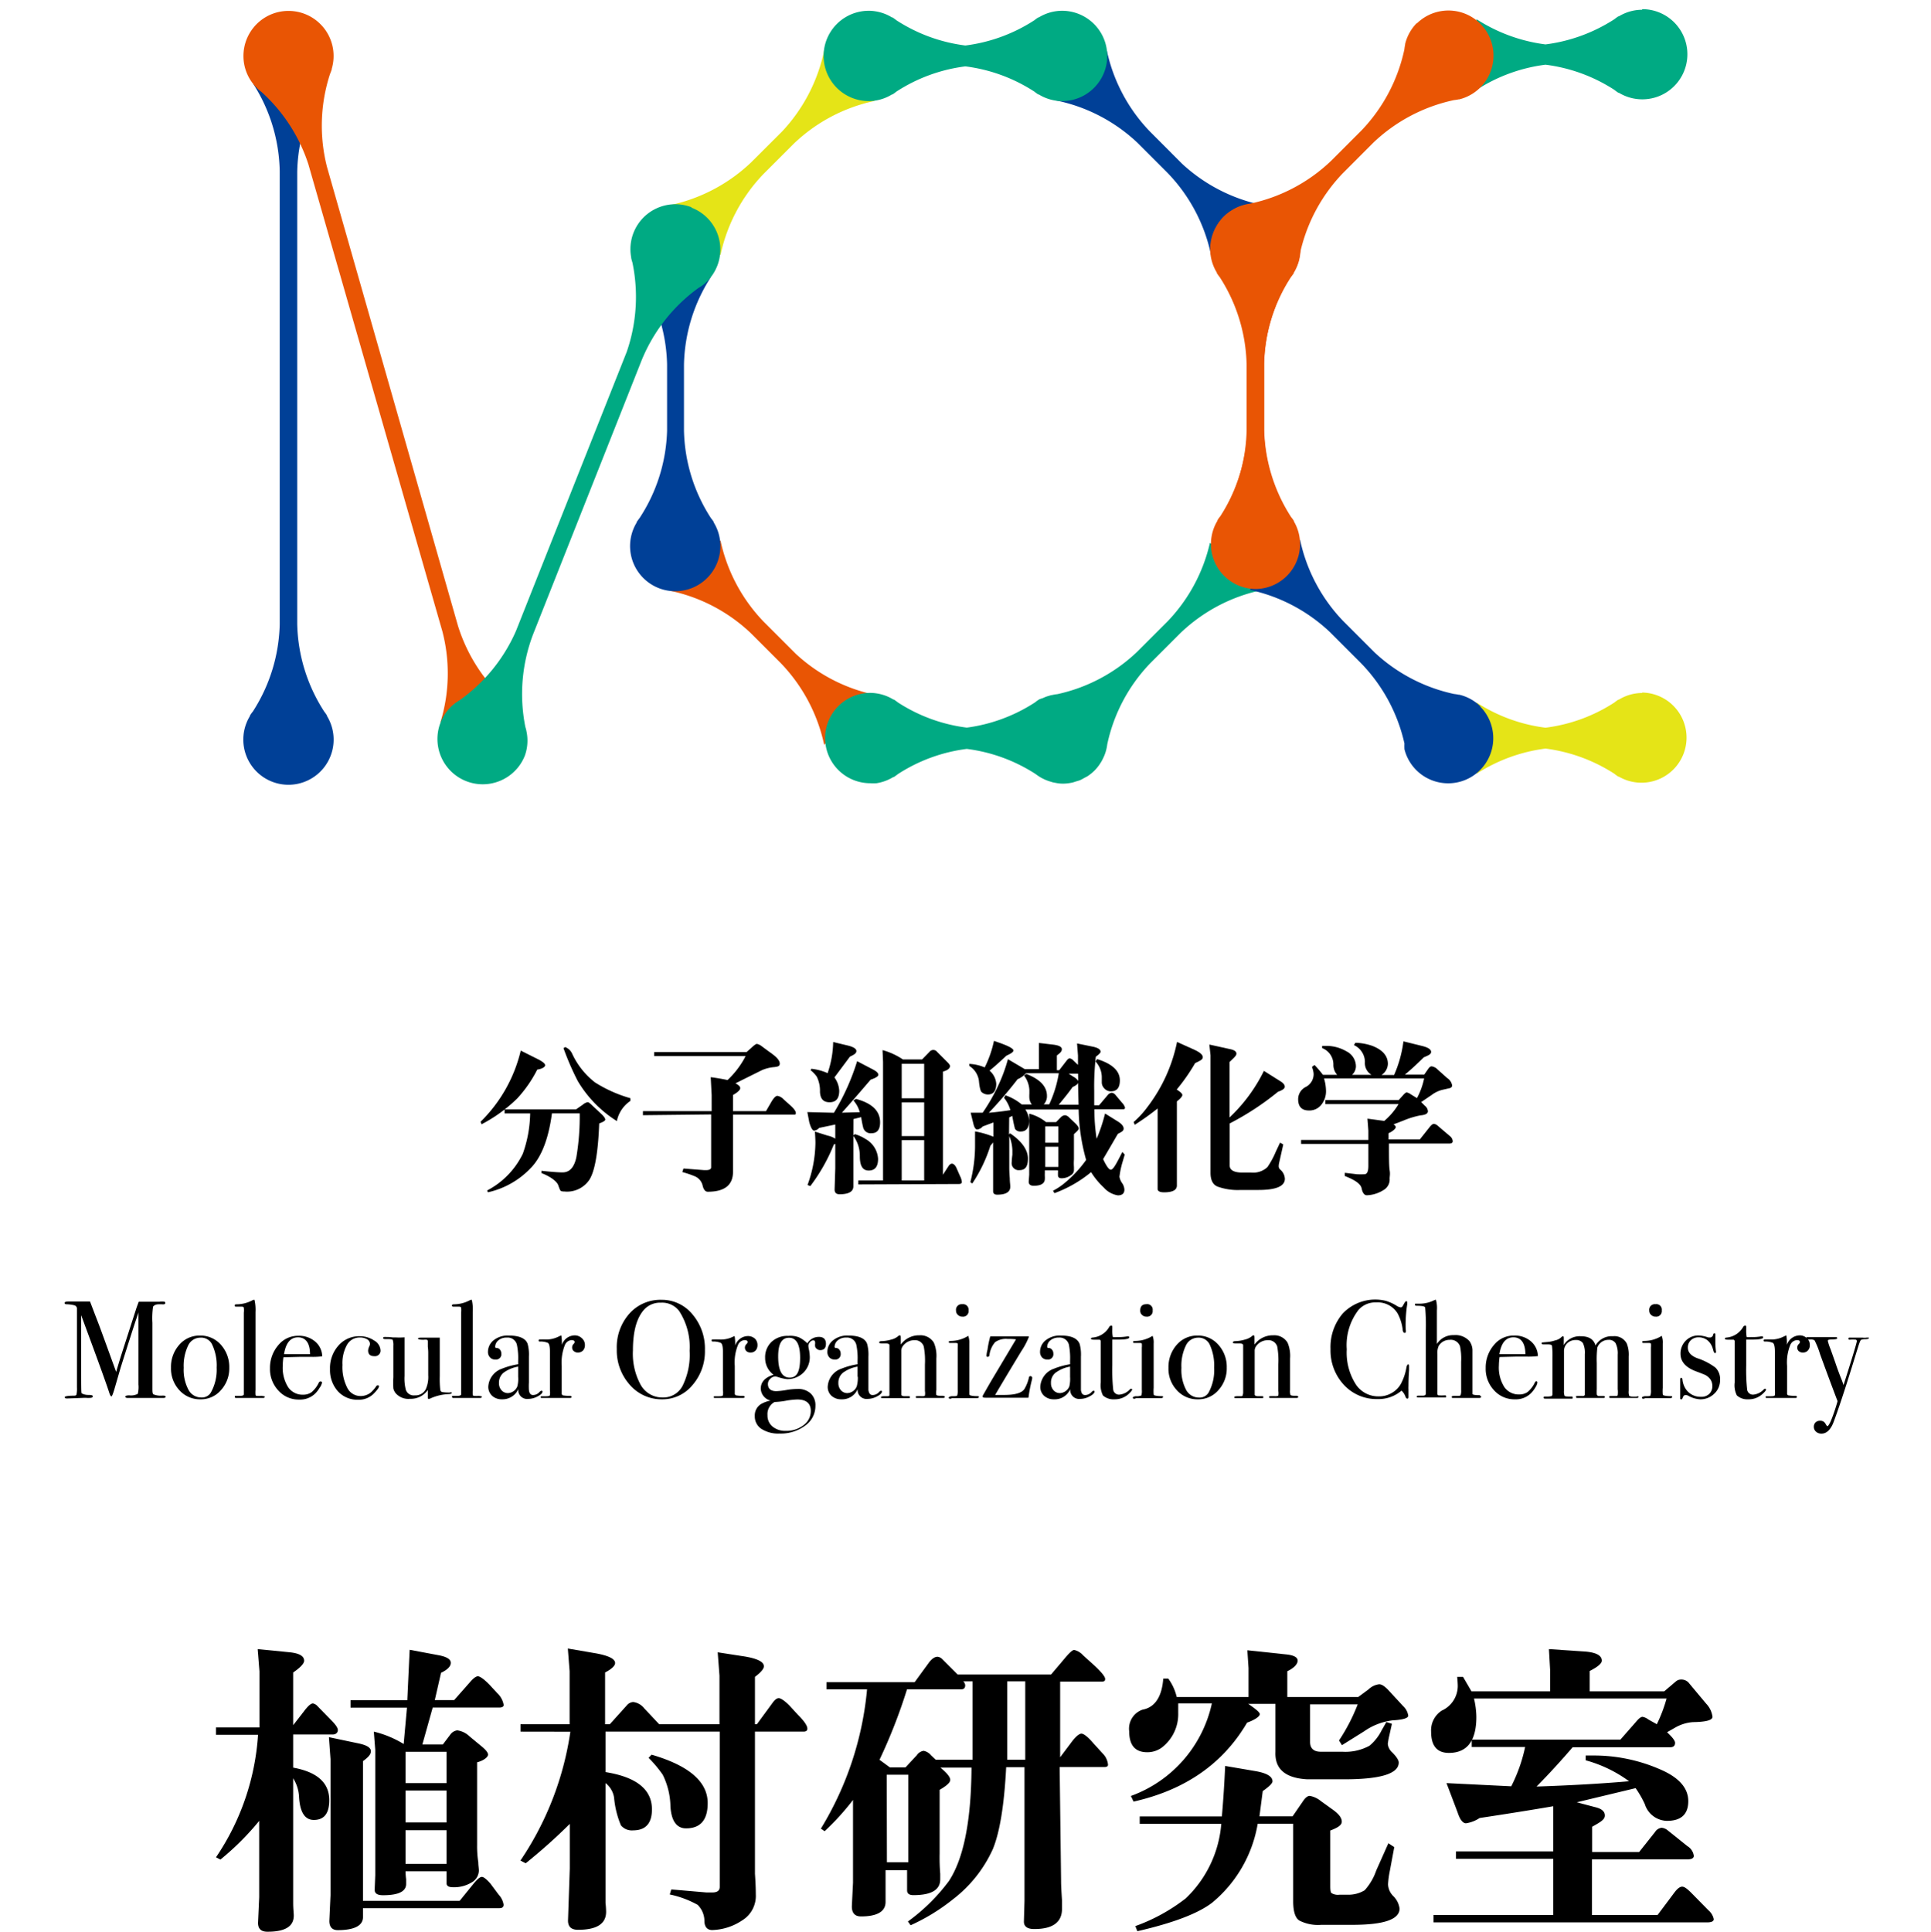 <?xml version="1.0" encoding="UTF-8"?> <svg xmlns="http://www.w3.org/2000/svg" viewBox="0 0 229.61 229.71"><defs><style>.cls-1{fill:#e5e417;}.cls-2{fill:#e95504;}.cls-3{fill:#004097;}.cls-4{fill:#00aa83;}.cls-5{fill:none;}</style></defs><title>img_logo_lab_uemura</title><g id="レイヤー_2" data-name="レイヤー 2"><g id="レイヤー_1-2" data-name="レイヤー 1"><path class="cls-1" d="M104,12a19.84,19.84,0,0,0-9.63,5.1l-3.6,3.6a19.84,19.84,0,0,0-5.1,9.63l-5.95-5.95a20,20,0,0,0,9.61-5.09l3.64-3.63A20,20,0,0,0,98,6Z"></path><path class="cls-2" d="M104,82.6a19.82,19.82,0,0,1-9.39-4.88l-3.85-3.85a19.91,19.91,0,0,1-5.09-9.62l-5.95,6a19.82,19.82,0,0,1,9.62,5.09l3.46,3.46h0A20,20,0,0,1,98,88.55Z"></path><path class="cls-3" d="M149.94,24.35a20,20,0,0,1-9.39-4.89l-3.84-3.85A19.86,19.86,0,0,1,131.61,6l-6,5.95A19.91,19.91,0,0,1,135.28,17l3.47,3.47h0A19.88,19.88,0,0,1,144,30.3Z"></path><path class="cls-3" d="M84.53,32.94a19.89,19.89,0,0,0-3.2,10.41v7.83a19.86,19.86,0,0,0,3.2,10.41,5.09,5.09,0,0,1,.34.47l0,.06a5.37,5.37,0,1,1-9.16,0l0-.06c.11-.16.22-.32.34-.47A19.91,19.91,0,0,0,79.32,51.2V43.33a19.87,19.87,0,0,0-3.21-10.39Z"></path><path class="cls-2" d="M153.51,61.59a19.83,19.83,0,0,1-3.21-10.4V43.35a19.74,19.74,0,0,1,3.21-10.41c.12-.15.23-.31.34-.47l0-.06a5.37,5.37,0,1,0-9.16,0l0,.06a5.09,5.09,0,0,0,.34.47,19.93,19.93,0,0,1,3.2,10.39V51.2a19.84,19.84,0,0,1-3.2,10.39Z"></path><path class="cls-4" d="M150.84,70l-.21.07h0l-.07,0a5.67,5.67,0,0,1-.57.1,19.88,19.88,0,0,0-9.63,5.1l-3.6,3.6a19.84,19.84,0,0,0-5.1,9.63.11.11,0,0,1,0,0,5.1,5.1,0,0,1-.51,1.69c-.07.14-.14.28-.22.41l-.2.31a5.21,5.21,0,0,1-.57.69,5.33,5.33,0,0,1-.82.67c-.13.08-.27.15-.41.22a5,5,0,0,1-.51.27c-.18.07-.36.11-.54.17s-.3.1-.46.13a5.35,5.35,0,0,1-1,.11h0a4.33,4.33,0,0,1-.89-.09l-.36-.07-.45-.14a5.23,5.23,0,0,1-1.56-.83l0,0a19.57,19.57,0,0,0-8.2-3,19.57,19.57,0,0,0-8.2,3,5.66,5.66,0,0,1-.47.34l-.06,0a5.46,5.46,0,0,1-2,.74,6,6,0,0,1-.75,0,5.37,5.37,0,1,1,0-10.74,4.56,4.56,0,0,1,.75.06,5.27,5.27,0,0,1,2,.73l.06,0a5.66,5.66,0,0,1,.47.34,19.54,19.54,0,0,0,8.2,3,19.59,19.59,0,0,0,8.11-3,4.49,4.49,0,0,1,.52-.37l0,0h0A5.36,5.36,0,0,1,124,83l.22-.1.23-.09.57-.17h.07a4.5,4.5,0,0,1,.64-.11,19.86,19.86,0,0,0,9.51-5.06l3.63-3.63a19.87,19.87,0,0,0,5-9.3Z"></path><path class="cls-4" d="M101.22,11.6a5.42,5.42,0,0,0,2.09.42,4.56,4.56,0,0,0,.75-.06,5.27,5.27,0,0,0,2-.73l.06,0a5.66,5.66,0,0,0,.47-.34,19.54,19.54,0,0,1,8.2-3,19.54,19.54,0,0,1,8.2,3,5.66,5.66,0,0,0,.47.34l.06,0a5.33,5.33,0,0,0,2.77.79h0a5.37,5.37,0,0,0,0-10.74h0a5.33,5.33,0,0,0-2.77.79l-.06,0a5.66,5.66,0,0,0-.47.34,19.54,19.54,0,0,1-8.2,3,19.54,19.54,0,0,1-8.2-3,5.66,5.66,0,0,0-.47-.34l-.06,0a5.27,5.27,0,0,0-2-.73,4.56,4.56,0,0,0-.75-.06,5.37,5.37,0,0,0-2.09,10.32Z"></path><path class="cls-3" d="M38.55,10a19.86,19.86,0,0,0-3.21,10.4V74.21A19.91,19.91,0,0,0,38.55,84.6a5.59,5.59,0,0,1,.33.47l0,.06a5.37,5.37,0,1,1-9.16,0l0-.06a4,4,0,0,1,.34-.47,19.93,19.93,0,0,0,3.2-10.41V20.37A19.89,19.89,0,0,0,30.13,10Z"></path><path class="cls-2" d="M60.46,83.57a20,20,0,0,1-6-9.15L38.89,19.88h0a19.8,19.8,0,0,1,.36-11.11,5.14,5.14,0,0,0,.2-.55l0-.06a5.36,5.36,0,1,0-10.32-.11,5.35,5.35,0,0,0,1.47,2.47l.05.05a5.54,5.54,0,0,0,.45.37,19.87,19.87,0,0,1,5.57,8.6L52.6,75.06a19.82,19.82,0,0,1-.23,10.82Z"></path><path class="cls-4" d="M82.25,24.65a5.34,5.34,0,0,0-7.2,5.94v.07a5.12,5.12,0,0,0,.15.56,20,20,0,0,1-.68,10.62L61.36,75a19.83,19.83,0,0,1-6.72,8.26c-.16.1-.33.2-.49.32l0,0a5.27,5.27,0,0,0-1.75,2.28,5.37,5.37,0,0,0,10,4A5.25,5.25,0,0,0,62.61,87V87a3.53,3.53,0,0,0-.14-.56,19.91,19.91,0,0,1,.94-11.08L76.23,43h0a19.87,19.87,0,0,1,6.83-8.77,5.14,5.14,0,0,0,.49-.32l0,0a5.33,5.33,0,0,0-1.35-9.23Z"></path><path class="cls-4" d="M195.27,1.16a5.32,5.32,0,0,0-2.77.78l-.06,0a5.09,5.09,0,0,0-.47.34,19.65,19.65,0,0,1-8.2,3,19.71,19.71,0,0,1-8.2-3v8.41a19.57,19.57,0,0,1,8.2-3,19.57,19.57,0,0,1,8.2,3,5.09,5.09,0,0,0,.47.34l.06,0a5.36,5.36,0,1,0,2.77-9.94Z"></path><path class="cls-1" d="M195.27,82.39a5.33,5.33,0,0,0-2.77.79l-.06,0a5.09,5.09,0,0,0-.47.34,19.51,19.51,0,0,1-8.2,3,19.57,19.57,0,0,1-8.2-3V92a19.71,19.71,0,0,1,8.2-3,19.71,19.71,0,0,1,8.2,3,5.09,5.09,0,0,0,.47.34l.06,0a5.36,5.36,0,1,0,2.77-10Z"></path><path class="cls-3" d="M176.05,84a5.34,5.34,0,0,0-2.51-1.4l-.07,0a5.62,5.62,0,0,0-.57-.09,20,20,0,0,1-9.45-4.94l-3.77-3.77a19.91,19.91,0,0,1-5.09-9.62l-6,5.95a19.91,19.91,0,0,1,9.62,5.09l3.44,3.44A19.92,19.92,0,0,1,167,88.4,5.62,5.62,0,0,0,167,89l0,.07a5.36,5.36,0,1,0,9-5.08Z"></path><path class="cls-2" d="M168.48,2.73a5.34,5.34,0,0,0-1.4,2.51l0,.07a5.62,5.62,0,0,0-.09.57,19.92,19.92,0,0,1-5.1,9.63l-3.6,3.6a19.88,19.88,0,0,1-9.63,5.1h0a5.49,5.49,0,0,0-1.7.51,4.23,4.23,0,0,0-.41.23l-.3.19a5,5,0,0,0-1.36,1.39,3.23,3.23,0,0,0-.22.41,3.56,3.56,0,0,0-.27.51,3.74,3.74,0,0,0-.17.54,4.19,4.19,0,0,0-.14.47,5.07,5.07,0,0,0-.1,1v0a5.14,5.14,0,0,0,.08.88c0,.12.05.24.08.36s.08.3.13.45a5.46,5.46,0,0,0,.83,1.56s0,0,0,0a19.93,19.93,0,0,1,3.2,10.41v7.83a19.94,19.94,0,0,1-3.2,10.42,4,4,0,0,0-.34.47l0,.06a5.35,5.35,0,0,0,4.58,8.13A5.34,5.34,0,0,0,153.86,62l0-.06a4,4,0,0,0-.34-.47,20,20,0,0,1-3.2-10.39V43.21a20,20,0,0,1,3.14-10.31,3.77,3.77,0,0,0,.37-.52l0,0,0,0a5.12,5.12,0,0,0,.27-.52l.11-.23c0-.07.05-.15.08-.23a4.75,4.75,0,0,0,.18-.57v-.07a4.62,4.62,0,0,0,.11-.63,19.92,19.92,0,0,1,5.07-9.51l3.62-3.63a19.91,19.91,0,0,1,9.62-5.09,5.62,5.62,0,0,0,.57-.09l.07,0a5.36,5.36,0,1,0-5.08-9Z"></path><path d="M57.26,133.67l-.12-.3a17.52,17.52,0,0,0,4.78-8.46l2,1c.6.3.9.55.9.74s-.31.42-.94.52a15.16,15.16,0,0,1-2.39,3.44A17.88,17.88,0,0,1,57.26,133.67Zm.76,8.09-.1-.22a9.67,9.67,0,0,0,4.25-4.38,15,15,0,0,0,.87-4.78H60v-.48h8.49l.82-.57a1.23,1.23,0,0,1,.57-.29q.15,0,.57.42l1.07,1c.3.29.45.51.45.65s-.24.28-.72.46c-.13,3.42-.51,5.65-1.16,6.68a3.19,3.19,0,0,1-3,1.41.85.85,0,0,1-.38-.06c-.08,0-.19-.27-.33-.68s-.83-1-2-1.45v-.27l.78.08c.73.07,1.31.11,1.73.11.84,0,1.38-.59,1.64-1.79a29.06,29.06,0,0,0,.4-5.23H65.63c-.41,3.07-1.27,5.25-2.55,6.53A10,10,0,0,1,58,141.76Zm9-17.15.18-.12a1.5,1.5,0,0,1,.81.74,9.2,9.2,0,0,0,2.75,3.47,16.08,16.08,0,0,0,4.2,1.87v.32a3.79,3.79,0,0,0-1.61,2.4,14.11,14.11,0,0,1-4.65-4.76A32.36,32.36,0,0,1,67,124.61Z"></path><path d="M76.45,132.59v-.48h8.17V130.2l-.11-2.13c.69.09,1.35.2,2,.34a10.44,10.44,0,0,0,2.15-2.85H77.78v-.48h11l.72-.65c.25-.21.41-.32.5-.32a1.52,1.52,0,0,1,.65.34l1.23.9c.56.42.84.79.84,1.1s-.21.37-.65.42a4.63,4.63,0,0,0-1.46.36l-3.16,1.57q.57.3.57.57c0,.21-.29.49-.86.82v1.92h3.92l.58-1c.31-.55.57-.82.78-.82a1.28,1.28,0,0,1,.72.4l.7.63c.51.44.77.78.77,1s-.09.2-.27.2h-7.2v3.59c0,.45,0,1.15,0,2.1,0,.41,0,.77,0,1.1,0,1.59-1,2.38-3,2.38-.29,0-.49-.24-.61-.72a1.58,1.58,0,0,0-.87-1.09,11.67,11.67,0,0,0-1.55-.53l.14-.42,2.45.19.23,0c.41,0,.61-.11.61-.34v-6.28Z"></path><path d="M101.47,135l.17-.16a4.92,4.92,0,0,1,1.28.58,2.89,2.89,0,0,1,1.49,2.36c0,.92-.37,1.39-1.11,1.39s-1.06-.57-1.06-1.72a4,4,0,0,0-.77-2.4v4.23c0,.26,0,.66,0,1.22,0,.2,0,.39,0,.55,0,.62-.55.94-1.64.94-.39,0-.59-.19-.59-.56l.08-2.51V136l-.17.07a21.19,21.19,0,0,1-2.8,4.95l-.33-.13a15,15,0,0,0,.94-5q0-.43-.06-1.35l1.52.48a2.7,2.7,0,0,1,.9.36v-1.68l-1.91.4a1.07,1.07,0,0,1-.59.33c-.2,0-.4-.33-.59-1L96,132.22l3.16.08a27.32,27.32,0,0,0,2.76-6.13l1.91,1c.4.21.61.42.61.61s-.31.38-.92.59c-1.22,1.43-2.35,2.74-3.41,3.92l2.12-.06a3.48,3.48,0,0,0-.75-1.39l.29-.19c1.92.51,2.88,1.44,2.88,2.78,0,.87-.35,1.3-1,1.3a.91.91,0,0,1-1-.63,11.65,11.65,0,0,1-.25-1.28l-.92.23Zm-5.1-7.72.1-.21a6.46,6.46,0,0,1,1.94.52,11.92,11.92,0,0,0,.66-3.7l1.76.42c.66.17,1,.38,1,.65s-.26.43-.77.67l-1.84,2.47a2.91,2.91,0,0,1,.57,1.58c0,.92-.38,1.37-1.14,1.37s-1.11-.41-1.15-1.25a3.75,3.75,0,0,0-.38-1.79A3.62,3.62,0,0,0,96.37,127.23Zm5.69,13.54v-.47H105V126.24l-.06-1.39a8.29,8.29,0,0,1,2.42,1.11h2.28l.88-.9a.57.57,0,0,1,.91,0l1.22,1.22c.21.2.31.36.31.46,0,.29-.28.51-.84.67v12.26l.65-1c.14-.22.28-.32.43-.32s.37.16.52.49l.44,1a1.87,1.87,0,0,1,.21.69c0,.16-.12.24-.35.24Zm5.16-10.24h2.67v-4.1h-2.67Zm0,4.49h2.67v-4h-2.67Zm0,5.28h2.67v-4.8h-2.67Z"></path><path d="M115.24,126.49a5.26,5.26,0,0,1,1.85.42,13.1,13.1,0,0,0,1.1-3.16l.65.23c1.11.39,1.66.7,1.66.91s-.28.36-.84.63c-.84.79-1.5,1.38-2,1.77a2.24,2.24,0,0,1,.8,1.56c0,.85-.34,1.28-1,1.28a1.15,1.15,0,0,1-.72-.27c-.15-.12-.27-.58-.34-1.37a2.47,2.47,0,0,0-1.13-1.75Zm4.74,8.4.12-.15c1.42.95,2.13,2,2.13,3s-.35,1.38-1,1.38a.83.83,0,0,1-.93-.94,8.54,8.54,0,0,1,.08-.89c0-.15,0-.32,0-.5a4.63,4.63,0,0,0-.37-1.71v3.48a15.07,15.07,0,0,0,.06,1.53c0,.42.06.75.06,1,0,.63-.52.95-1.56.95q-.48,0-.48-.42l0-1.66v-4.13l-.33.4a17.35,17.35,0,0,1-2.15,4.48l-.23-.16a17.35,17.35,0,0,0,.56-4.24c0-.51,0-1.11,0-1.79a10.71,10.71,0,0,1,2.19.63v-1.7l-1.28.48a1,1,0,0,1-.66.36c-.18,0-.33-.22-.44-.65l-.33-1.35h1.43a22.38,22.38,0,0,0,2-3.56,18.84,18.84,0,0,0,1-2.8l2,1.18h1.69V125l0-1,1.61.19c.74.08,1.11.26,1.11.55s-.2.44-.59.75v1.75h.28l.88-1.14q.21-.27.36-.27a.78.78,0,0,1,.46.27l.53.51v-1.12l-.11-1.43,1.86.38c.63.13.94.33.94.61,0,.11-.19.31-.57.59a31.26,31.26,0,0,0-.19,4.07c0,.31,0,.87,0,1.7h.58l1-1.18a.76.76,0,0,1,.5-.31.72.72,0,0,1,.49.31l.75.89a1.33,1.33,0,0,1,.34.56.19.19,0,0,1-.21.21h-3.43a22.29,22.29,0,0,0,.27,3.5,19.9,19.9,0,0,0,1-3l1.48.92c.49.3.73.59.73.87s-.23.39-.69.63c-.67,1.16-1.25,2.15-1.75,3,.39.84.7,1.26.91,1.26s.47-.37.86-1.11l.52-1,.28.31-.21.72a10.53,10.53,0,0,0-.42,1.92,1.91,1.91,0,0,0,.33.77,1.47,1.47,0,0,1,.26.76c0,.45-.26.68-.78.68a2.81,2.81,0,0,1-1.67-.93,8.85,8.85,0,0,1-1.51-1.83,14.79,14.79,0,0,1-4.36,2.5l-.17-.29a7.3,7.3,0,0,0,1.24-.8,14.33,14.33,0,0,0,2.7-2.86,23.51,23.51,0,0,1-.89-6h-6.34a2.6,2.6,0,0,1,.45,1.33c0,.86-.34,1.29-1,1.29a.74.74,0,0,1-.68-.32,15,15,0,0,1-.32-1.54l-.37.19Zm-2.4-2.59c.9-.08,1.76-.18,2.56-.31a4,4,0,0,0-.75-1.46l.16-.31a6.32,6.32,0,0,1,1.94,1.09h1.2a1.4,1.4,0,0,1-.29-.74,5.13,5.13,0,0,1,0-.54c0-.15,0-.3,0-.45a3.12,3.12,0,0,0-.63-1.7l.27-.19c1.63.62,2.45,1.49,2.45,2.61a1.38,1.38,0,0,1-.38,1h.65a14.05,14.05,0,0,0,1.14-3.7H122a2.74,2.74,0,0,1-1,.71A50.23,50.23,0,0,1,117.58,132.3Zm4.8.11a5.2,5.2,0,0,1,2,1h1.2l.56-.57a.77.77,0,0,1,.49-.25.8.8,0,0,1,.48.25l.82.78c.22.23.34.41.34.55s-.19.34-.57.67v3a6.36,6.36,0,0,0,0,.93c0,.14,0,.25,0,.33a.7.7,0,0,1-.36.62,1.87,1.87,0,0,1-1.1.37c-.29,0-.44-.12-.44-.37,0,0,0-.12,0-.26a2.16,2.16,0,0,0,0-.31h-1.56v.31a4.15,4.15,0,0,0,0,.42,2.54,2.54,0,0,1,0,.26c0,.56-.44.84-1.33.84-.39,0-.59-.17-.59-.49l.06-.82V134Zm1.91,3.45h1.56v-1.94h-1.56Zm0,2.88h1.56v-2.4h-1.56Zm3.9-10c-.05.17-.27.33-.65.5-.43.62-1,1.32-1.65,2.11h2.36Zm0-1.09h-1.12l.57.37a1.65,1.65,0,0,1,.57.49Zm2.06-1.44.21-.29c1.8.56,2.7,1.4,2.7,2.53,0,.87-.35,1.3-1.06,1.3a1,1,0,0,1-.8-.36,1,1,0,0,1-.29-.69c0-.32,0-.5,0-.55A2.75,2.75,0,0,0,130.23,126.17Z"></path><path d="M134.8,133.4a11,11,0,0,0,1.66-1.81,18.93,18.93,0,0,0,3.5-7.71l2,.9c.71.32,1.06.62,1.06.91s-.3.41-.91.71a22.62,22.62,0,0,1-2.19,3.14c.44.28.67.49.67.65s-.22.43-.65.76v10c0,.54-.51.81-1.52.81-.51,0-.77-.14-.77-.41v-9.56a29.66,29.66,0,0,1-2.72,1.94Zm9-9.21,2.49.55c.48.1.73.28.73.53s-.28.48-.82,1v6.59a19.23,19.23,0,0,0,4.09-5.54l2,1.26q.48.3.48.63c0,.21-.27.41-.8.59a32.68,32.68,0,0,1-5.75,3.77v5c0,.53.47.81,1.37.84h1.18a2.48,2.48,0,0,0,1.94-.65,10.08,10.08,0,0,0,1-1.85l.5-1.06.38.22-.48,2.14a1.84,1.84,0,0,0-.06.47.53.53,0,0,0,.21.4,1.51,1.51,0,0,1,.52,1.07c0,.89-1.05,1.33-3.14,1.33h-2.14a7.09,7.09,0,0,1-2.72-.4q-.83-.34-.84-1.62V125.46Z"></path><path d="M156,126.85l.31-.23a13.9,13.9,0,0,1,1,1.17H159a1.76,1.76,0,0,1-.45-1.18,2.08,2.08,0,0,0-1.34-2v-.26l.5,0a4.71,4.71,0,0,1,2.4.65,2,2,0,0,1,1.12,1.79,1.38,1.38,0,0,1-.46,1h2.31a1.63,1.63,0,0,1-.78-1.53,2.22,2.22,0,0,0-1.3-2l.16-.28a6.58,6.58,0,0,1,2,.36c1.25.48,1.87,1.2,1.87,2.15a1.63,1.63,0,0,1-.76,1.32h1.5a14.31,14.31,0,0,0,1.11-4l2.23.55c.71.18,1.06.41,1.06.7s-.29.4-.87.65c-.77.76-1.51,1.45-2.25,2.06h2.3l.48-.69c.14-.2.27-.3.4-.3a1.26,1.26,0,0,1,.74.4l1.12,1a1.28,1.28,0,0,1,.58.87c0,.17-.11.28-.31.33l-.84.19a3.52,3.52,0,0,0-1.29.62l-1.24.84.44.44a.9.9,0,0,1,.36.65c0,.28-.3.44-.89.49a10.22,10.22,0,0,0-2,.61l-1.2.46c.18.11.27.23.27.34s-.28.46-.86.71v.74h3.72L170,134c.2-.25.37-.38.5-.38a.86.86,0,0,1,.49.25l1.41,1.2a.84.84,0,0,1,.34.61c0,.19-.14.28-.43.28h-7.15c0,1.63,0,2.68.08,3.17s0,.71,0,1a1.44,1.44,0,0,1-.71,1.35,4,4,0,0,1-2,.63c-.3,0-.51-.28-.62-.82s-.8-1-2-1.47v-.38l1.44.17a8.77,8.77,0,0,0,.88,0c.32,0,.48-.31.48-1V136h-8v-.47h8v-1.11L162.6,133l2,.27a7.91,7.91,0,0,0,1.7-2h-8.71v-.48h8.73l.61-.68c.15-.15.26-.23.34-.23a1.27,1.27,0,0,1,.49.23l.73.45a8.62,8.62,0,0,0,.85-2.34H157.44a5.54,5.54,0,0,1,.23,1.41,2.54,2.54,0,0,1-.48,1.62,1.81,1.81,0,0,1-1.54.78q-1.29,0-1.29-1.35a1.62,1.62,0,0,1,.91-1.45,1.71,1.71,0,0,0,.93-1.58A2.77,2.77,0,0,0,156,126.85Z"></path><path d="M19.7,166.07c0,.09-.11.14-.34.14H15.24c-.23,0-.34-.05-.34-.15s.16-.16.48-.16a1.72,1.72,0,0,0,1-.18,3.3,3.3,0,0,0,.08-1.11v-8.56s-.06.2-.19.57c-.45,1.33-1.09,3.34-1.93,6l-.76,2.62q-.24.78-.33.78c-.08,0-.16-.13-.25-.4q-.48-1.5-2.7-7.49l-.65-1.76v6.22c0,2,0,3,.05,3.05s.34.21.79.21.54.06.54.17-.11.18-.34.18a2.5,2.5,0,0,1-.4,0,3.32,3.32,0,0,0-.41,0l-1.9.07c-.2,0-.29-.05-.29-.15s.31-.17.94-.18c.26,0,.41,0,.46-.13a3.29,3.29,0,0,0,.06-.86V157c0-.91,0-1.41,0-1.48a.45.45,0,0,0-.28-.32,4.08,4.08,0,0,0-.92-.13q-.27,0-.27-.15c0-.12.16-.18.49-.18h2.53c.06.14.38,1,1,2.6.25.65.95,2.58,2.11,5.77.21-.71.42-1.42.64-2.11l1.76-5.45c.11-.32.21-.58.29-.78l2.45,0a2,2,0,0,1,.62,0,.16.16,0,0,1,.08.15c0,.11-.09.16-.28.16a3.85,3.85,0,0,0-.63,0,.81.81,0,0,0-.54.26,9.52,9.52,0,0,0-.08,1.94V165c0,.45,0,.7.13.78a2.29,2.29,0,0,0,1.07.15h.1C19.59,165.93,19.7,166,19.7,166.07Z"></path><path d="M27.26,162.61a3.83,3.83,0,0,1-1,2.68,3.12,3.12,0,0,1-2.42,1.08,3.29,3.29,0,0,1-2.51-1.08,3.77,3.77,0,0,1-1-2.68,3.93,3.93,0,0,1,1-2.74,3.17,3.17,0,0,1,2.45-1.08,3.22,3.22,0,0,1,2.48,1.09A3.94,3.94,0,0,1,27.26,162.61Zm-1.5,0a5.77,5.77,0,0,0-.57-2.82,1.44,1.44,0,0,0-1.38-.75,1.61,1.61,0,0,0-1.45.95,5.6,5.6,0,0,0-.52,2.63,5.07,5.07,0,0,0,.56,2.6,1.71,1.71,0,0,0,1.54.93,1.23,1.23,0,0,0,1.12-.57A5.53,5.53,0,0,0,25.76,162.6Z"></path><path d="M31.48,166.06q0,.15-.21.15h-.2l-.88,0h-.51l-1.32,0h-.2c-.16,0-.24,0-.24-.14s.06-.11.18-.11h.43c.3,0,.46-.06.46-.19s0-.5,0-1.29v-8.4a2.29,2.29,0,0,0,0-.59c0-.09-.12-.14-.26-.14h-.59c-.16,0-.24,0-.24-.14s.14-.13.42-.14a4,4,0,0,0,1.46-.36l.35-.17.13,0a5.52,5.52,0,0,1,.12,1.46v9.25a3.53,3.53,0,0,0,0,.59.15.15,0,0,0,.11.12,3.93,3.93,0,0,0,.61,0C31.35,166,31.48,166,31.48,166.06Z"></path><path d="M38.29,164.38A1.49,1.49,0,0,1,38,165a3.26,3.26,0,0,1-.52.68,2.55,2.55,0,0,1-1.9.72,3.22,3.22,0,0,1-2.48-1.07,3.72,3.72,0,0,1-1-2.65,4.11,4.11,0,0,1,1-2.76,3,3,0,0,1,2.37-1.1,2.92,2.92,0,0,1,2,.68,2.36,2.36,0,0,1,.84,1.76,9.25,9.25,0,0,1-1.4.06H35.7l-2,.05a7.63,7.63,0,0,0-.08,1,4.34,4.34,0,0,0,.64,2.56,2.07,2.07,0,0,0,1.79.89,1.68,1.68,0,0,0,1-.3,3.39,3.39,0,0,0,.86-1.14.23.23,0,0,1,.18-.13C38.25,164.26,38.29,164.3,38.29,164.38ZM36.86,161c0-1.32-.52-2-1.42-2s-1.45.66-1.67,2Z"></path><path d="M45.24,160.49a.66.66,0,0,1-.74.75c-.49,0-.73-.23-.73-.69a1.51,1.51,0,0,1,.17-.54.68.68,0,0,0,.05-.23.65.65,0,0,0-.34-.55,1.6,1.6,0,0,0-.85-.21,1.71,1.71,0,0,0-1.53.85,4.46,4.46,0,0,0-.55,2.41,5.38,5.38,0,0,0,.56,2.7,1.76,1.76,0,0,0,1.59,1,1.9,1.9,0,0,0,1.23-.43,4,4,0,0,0,.65-.76.22.22,0,0,1,.15-.08c.11,0,.16,0,.16.13s-.19.41-.58.81a2.47,2.47,0,0,1-1.89.77,3.14,3.14,0,0,1-2.41-1,3.77,3.77,0,0,1-.94-2.63,4,4,0,0,1,1-2.81,3.26,3.26,0,0,1,2.53-1.11,3,3,0,0,1,1.72.51A1.44,1.44,0,0,1,45.24,160.49Z"></path><path d="M53.71,165.62c0,.08-.13.12-.37.13a5.83,5.83,0,0,0-2.26.56l-.11,0c-.07,0-.1,0-.1-.13v-.92a2.45,2.45,0,0,1-2.11,1.05,2,2,0,0,1-1.74-.7,1.42,1.42,0,0,1-.25-.54,11.48,11.48,0,0,1,0-1.33V160a1.84,1.84,0,0,0-.07-.67c0-.07-.19-.11-.44-.12H46c-.3,0-.44,0-.44-.13s.09-.12.28-.12.48,0,.85.05l.33,0A7.26,7.26,0,0,0,48.1,159v4.59a5.41,5.41,0,0,0,.16,1.67,1,1,0,0,0,1.07.64,1.37,1.37,0,0,0,1.29-.72,3.54,3.54,0,0,0,.3-1.68v-2.54a5.67,5.67,0,0,0-.05-.84v-.54c0-.17,0-.26-.11-.29a1,1,0,0,0-.37,0q-.69,0-.69-.15c0-.06.11-.1.34-.1h2.25v4.61a11.62,11.62,0,0,0,.05,1.5c0,.21.11.33.25.36a5.33,5.33,0,0,0,.92.05C53.64,165.5,53.71,165.54,53.71,165.62Z"></path><path d="M57.29,166.06c0,.1-.08.15-.22.15h-.2l-.87,0h-.51l-1.32,0H54c-.16,0-.25,0-.25-.14s.06-.11.18-.11h.43c.31,0,.47-.06.47-.19s0-.5,0-1.29v-8.4a2.63,2.63,0,0,0,0-.59c0-.09-.12-.14-.27-.14h-.59c-.15,0-.23,0-.23-.14s.14-.13.41-.14a4,4,0,0,0,1.47-.36l.35-.17.13,0a5.2,5.2,0,0,1,.11,1.46v9.25a5.36,5.36,0,0,0,0,.59.15.15,0,0,0,.12.12,3.78,3.78,0,0,0,.61,0C57.16,166,57.29,166,57.29,166.06Z"></path><path d="M64.51,165.43c0,.19-.19.39-.58.59a2.33,2.33,0,0,1-1.12.3,1.05,1.05,0,0,1-1.18-1.16,2.06,2.06,0,0,1-1.94,1.21,1.72,1.72,0,0,1-1.17-.41,1.46,1.46,0,0,1-.46-1.09,2.4,2.4,0,0,1,1.62-2.14,9,9,0,0,1,1.93-.53v-.41a7.69,7.69,0,0,0-.15-1.92,1.12,1.12,0,0,0-1.19-.84,1.48,1.48,0,0,0-1,.32,1,1,0,0,0-.39.79c0,.09.07.13.2.13a.48.48,0,0,1,.37.2.72.72,0,0,1,.16.44.64.64,0,0,1-.72.73.81.81,0,0,1-.62-.25.91.91,0,0,1-.25-.66,1.77,1.77,0,0,1,.61-1.33,2.69,2.69,0,0,1,1.88-.61c1.21,0,2,.32,2.23,1a4.81,4.81,0,0,1,.15,1.5v3.08a7.86,7.86,0,0,0,0,.89q.07.6.48.6a1,1,0,0,0,.75-.33c.11-.12.2-.18.25-.18S64.51,165.37,64.51,165.43Zm-2.9-1.74v-1.21a4.12,4.12,0,0,0-1.75.74,1.51,1.51,0,0,0-.53,1.21,1.23,1.23,0,0,0,.3.86,1,1,0,0,0,.76.34,1.25,1.25,0,0,0,1.12-.79A3.43,3.43,0,0,0,61.61,163.69Z"></path><path d="M69.55,159.94a.92.92,0,0,1-.23.63.81.81,0,0,1-.6.24.68.68,0,0,1-.49-.17.53.53,0,0,1-.2-.44.56.56,0,0,1,.15-.39.51.51,0,0,0,.15-.23c0-.17-.13-.25-.37-.25a.93.93,0,0,0-.79.58,5.63,5.63,0,0,0-.38,2.49v3.25a.24.24,0,0,0,.14.25,4.62,4.62,0,0,0,.85.06c.12,0,.18.07.18.14s-.07.11-.21.11h-3.2c-.18,0-.27,0-.27-.1s.07-.1.22-.1h.23c.37,0,.59,0,.66-.13a3,3,0,0,0,0-.61v-4.56c0-.61-.09-1-.27-1.06a2.19,2.19,0,0,0-.87-.15c-.13,0-.2,0-.2-.12s.06-.12.17-.12h.11a4.07,4.07,0,0,1,.5,0l.21,0a3.27,3.27,0,0,0,1.36-.34l.21-.1.13-.05a4.22,4.22,0,0,1,.07.79v.33a1.63,1.63,0,0,1,1.49-1.12,1.2,1.2,0,0,1,.87.32A1.06,1.06,0,0,1,69.55,159.94Z"></path><path d="M83.82,160.52a6.11,6.11,0,0,1-1.48,4.16,4.61,4.61,0,0,1-3.62,1.69,5,5,0,0,1-3.83-1.72,6.13,6.13,0,0,1-1.55-4.25,6,6,0,0,1,1.49-4.21,4.93,4.93,0,0,1,3.82-1.65,4.68,4.68,0,0,1,3.68,1.72A6.27,6.27,0,0,1,83.82,160.52ZM82,160.6a7.84,7.84,0,0,0-1.24-4.72,2.53,2.53,0,0,0-2.16-1,2.59,2.59,0,0,0-2,.81c-.9,1-1.34,2.6-1.34,4.85a7.73,7.73,0,0,0,.93,4.13,2.94,2.94,0,0,0,2.62,1.48,2.57,2.57,0,0,0,2.36-1.4A8.3,8.3,0,0,0,82,160.6Z"></path><path d="M90.07,159.94a.92.92,0,0,1-.23.63.78.78,0,0,1-.59.24.71.71,0,0,1-.5-.17.58.58,0,0,1,0-.83.51.51,0,0,0,.15-.23c0-.17-.12-.25-.36-.25a.92.92,0,0,0-.79.58,5.48,5.48,0,0,0-.38,2.49v3.25a.23.23,0,0,0,.14.25,4.52,4.52,0,0,0,.85.06c.12,0,.18.07.18.14s-.07.11-.22.11h-3.2c-.17,0-.26,0-.26-.1s.07-.1.21-.1h.23c.38,0,.6,0,.66-.13a2.09,2.09,0,0,0,0-.61v-4.56c0-.61-.09-1-.28-1.06a2.17,2.17,0,0,0-.86-.15c-.13,0-.2,0-.2-.12s0-.12.16-.12h.12a4.19,4.19,0,0,1,.5,0l.21,0A3.2,3.2,0,0,0,87,159l.22-.1.13-.05a5.27,5.27,0,0,1,.07.79v.33a1.62,1.62,0,0,1,1.48-1.12,1.24,1.24,0,0,1,.88.32A1.05,1.05,0,0,1,90.07,159.94Z"></path><path d="M98.21,159.76c0,.51-.23.76-.68.76a.6.6,0,0,1-.42-.16.43.43,0,0,1-.19-.35.76.76,0,0,1,0-.21.82.82,0,0,0,0-.22c0-.15-.08-.22-.23-.22a.5.5,0,0,0-.38.21.66.66,0,0,0-.19.42s0,.22.09.56a6,6,0,0,1,.08.78,2.57,2.57,0,0,1-.77,1.88,2.7,2.7,0,0,1-1.94.76,4.75,4.75,0,0,1-1.08-.25l-.28-.07a.87.87,0,0,0-.63.28.84.84,0,0,0-.28.61c0,.57.34.86,1,.86a8.65,8.65,0,0,0,1.27-.15,8.11,8.11,0,0,1,1.23-.11,2.19,2.19,0,0,1,1.58.53,1.89,1.89,0,0,1,.57,1.46,2.85,2.85,0,0,1-1.21,2.36,4.84,4.84,0,0,1-3.06.95,3.69,3.69,0,0,1-2.16-.56,1.76,1.76,0,0,1-.78-1.52,1.58,1.58,0,0,1,.73-1.42,3.58,3.58,0,0,1,1.15-.42,1.52,1.52,0,0,1-1.17-1.41c0-.8.51-1.35,1.52-1.66a2.45,2.45,0,0,1-1-2,2.5,2.5,0,0,1,.76-1.91,2.76,2.76,0,0,1,2-.71A2.84,2.84,0,0,1,95,159a3.48,3.48,0,0,1,1,.72,1.56,1.56,0,0,1,1.3-.77C97.89,158.92,98.21,159.2,98.21,159.76Zm-1.8,8c0-.91-.54-1.37-1.61-1.37a9,9,0,0,0-1.36.15,9.06,9.06,0,0,1-1.34.15,1.63,1.63,0,0,0-.84,1.57,1.68,1.68,0,0,0,.6,1.35,2.37,2.37,0,0,0,1.59.51,3.29,3.29,0,0,0,2.1-.68A2.09,2.09,0,0,0,96.41,167.71Zm-1.27-6.32c0-1.59-.44-2.39-1.32-2.39s-1.29.74-1.29,2.23c0,1.67.46,2.51,1.37,2.51S95.14,163,95.14,161.39Z"></path><path d="M104.87,165.43c0,.19-.19.39-.58.59a2.36,2.36,0,0,1-1.13.3,1.06,1.06,0,0,1-1.18-1.16,2,2,0,0,1-1.93,1.21,1.7,1.7,0,0,1-1.17-.41,1.42,1.42,0,0,1-.46-1.09,2.4,2.4,0,0,1,1.62-2.14,8.84,8.84,0,0,1,1.93-.53v-.41a7.69,7.69,0,0,0-.15-1.92,1.13,1.13,0,0,0-1.19-.84,1.46,1.46,0,0,0-1,.32,1,1,0,0,0-.39.79c0,.09.07.13.2.13a.48.48,0,0,1,.36.2.66.66,0,0,1,.16.44.64.64,0,0,1-.72.73.83.83,0,0,1-.62-.25.94.94,0,0,1-.24-.66A1.74,1.74,0,0,1,99,159.4a2.69,2.69,0,0,1,1.88-.61c1.21,0,2,.32,2.23,1a4.81,4.81,0,0,1,.15,1.5v3.08c0,.51,0,.8,0,.89q.09.6.48.6a1,1,0,0,0,.76-.33c.11-.12.19-.18.25-.18S104.87,165.37,104.87,165.43Zm-2.9-1.74v-1.21a4.06,4.06,0,0,0-1.75.74,1.51,1.51,0,0,0-.53,1.21,1.23,1.23,0,0,0,.3.86,1,1,0,0,0,.76.34,1.26,1.26,0,0,0,1.12-.79A3.74,3.74,0,0,0,102,163.69Z"></path><path d="M112.35,166.09c0,.08-.09.12-.25.12h-3c-.14,0-.21,0-.21-.11a.09.09,0,0,1,.09-.1,6.11,6.11,0,0,1,.63,0c.21,0,.33,0,.37-.09a1.53,1.53,0,0,0,0-.53v-3.16a8.91,8.91,0,0,0-.14-2.14,1.09,1.09,0,0,0-1.12-.74,1.68,1.68,0,0,0-1.38.72.94.94,0,0,0-.17.59v5.14c0,.13.12.2.35.21l.51,0c.11,0,.16,0,.16.12s-.06.11-.19.11h-3c-.16,0-.25,0-.25-.1s.1-.11.3-.13h.42c.16,0,.26,0,.29-.12l0-.24V162q0-1.87,0-2.07c0-.14-.16-.2-.41-.2h-.48q-.33,0-.33-.12c0-.11.11-.16.34-.16a4.51,4.51,0,0,0,1.08-.18,2,2,0,0,0,.8-.38.41.41,0,0,1,.24-.13c.07,0,.11.1.11.31v.79a2.66,2.66,0,0,1,2.21-1.1,1.86,1.86,0,0,1,1.72.87,4,4,0,0,1,.3,1.88v3.76a1.42,1.42,0,0,0,0,.58c.06.07.22.1.47.1h.3C112.29,166,112.35,166,112.35,166.09Z"></path><path d="M116.4,166.08c0,.1-.09.15-.28.15l-.39,0-.83,0h-1.71a.37.37,0,0,1-.2.07q-.18,0-.18-.12t.33-.18c.42,0,.64,0,.68-.09a1.9,1.9,0,0,0,.06-.68v-5a3.78,3.78,0,0,0,0-.49s-.09-.07-.21-.07H113c-.12,0-.18,0-.18-.12s.09-.11.27-.12a4,4,0,0,0,1.88-.51l.16-.1a2.32,2.32,0,0,1,.13.91V165c0,.44,0,.7,0,.77a.21.21,0,0,0,.18.15,3.08,3.08,0,0,0,.72.07C116.33,166,116.4,166,116.4,166.08Zm-1.23-10.28a.66.66,0,0,1-.75.74.7.7,0,0,1-.52-.21.63.63,0,0,1-.22-.5.67.67,0,0,1,.74-.77A.66.66,0,0,1,115.17,155.8Z"></path><path d="M122.74,163.82a1.83,1.83,0,0,1-.07.36,18,18,0,0,0-.38,2h-5c-.29,0-.44,0-.44-.13l0-.1c.24-.42.6-1.06,1.09-1.9l2.87-4.81a7.07,7.07,0,0,0-1-.05,2.22,2.22,0,0,0-1.49.39,2.92,2.92,0,0,0-.67,1.54c0,.13-.11.2-.22.2a.12.12,0,0,1-.13-.13s0-.25.12-.71a11.7,11.7,0,0,1,.33-1.59c.77,0,2.22,0,4.37,0h.21a.19.19,0,0,1,0,.08,8.61,8.61,0,0,1-.87,1.65q-2,3.3-3.13,5.23h1.07c1.31,0,2.12-.24,2.42-.72a4.66,4.66,0,0,0,.53-1.37.18.18,0,0,1,.19-.15Q122.74,163.67,122.74,163.82Z"></path><path d="M130.15,165.43c0,.19-.2.39-.59.59a2.3,2.3,0,0,1-1.12.3,1.06,1.06,0,0,1-1.18-1.16,2,2,0,0,1-1.94,1.21,1.68,1.68,0,0,1-1.16-.41,1.42,1.42,0,0,1-.46-1.09,2.4,2.4,0,0,1,1.62-2.14,8.88,8.88,0,0,1,1.92-.53v-.41a8.42,8.42,0,0,0-.14-1.92,1.13,1.13,0,0,0-1.19-.84,1.49,1.49,0,0,0-1,.32,1,1,0,0,0-.39.79c0,.09.07.13.21.13a.48.48,0,0,1,.36.2.66.66,0,0,1,.16.44.64.64,0,0,1-.72.73.81.81,0,0,1-.62-.25.94.94,0,0,1-.24-.66,1.74,1.74,0,0,1,.61-1.33,2.68,2.68,0,0,1,1.88-.61c1.21,0,1.95.32,2.22,1a4.81,4.81,0,0,1,.15,1.5v3.08c0,.51,0,.8,0,.89q.07.6.48.6a1,1,0,0,0,.76-.33c.11-.12.19-.18.25-.18S130.15,165.37,130.15,165.43Zm-2.91-1.74v-1.21a4.07,4.07,0,0,0-1.74.74,1.48,1.48,0,0,0-.53,1.21,1.23,1.23,0,0,0,.3.86,1,1,0,0,0,.75.34,1.27,1.27,0,0,0,1.13-.79A3.9,3.9,0,0,0,127.24,163.69Z"></path><path d="M134.62,165.2c0,.1-.14.28-.41.53a2.44,2.44,0,0,1-1.69.64,1.86,1.86,0,0,1-1.37-.46,2.68,2.68,0,0,1-.26-1.54v-4.91a.18.18,0,0,0-.18-.18h-.63q-.36,0-.36-.12c0-.07.06-.12.18-.13a2.52,2.52,0,0,0,2-1.27.28.28,0,0,1,.24-.15.11.11,0,0,1,.12.12v.34a3.3,3.3,0,0,0,.07.9,2.7,2.7,0,0,0,.49,0,6.06,6.06,0,0,0,1.21-.08l.11,0c.09,0,.13,0,.13.14s-.44.24-1.33.24h-.68v3.05a22.58,22.58,0,0,0,.11,2.9.69.69,0,0,0,.76.59,1.92,1.92,0,0,0,1.22-.62.22.22,0,0,1,.15-.08C134.58,165.12,134.62,165.15,134.62,165.2Z"></path><path d="M138.3,166.08c0,.1-.1.15-.28.15l-.4,0-.82,0h-1.72a.32.32,0,0,1-.2.07q-.18,0-.18-.12t.33-.18a1.55,1.55,0,0,0,.69-.09,2,2,0,0,0,.05-.68v-5a2.47,2.47,0,0,0,0-.49s-.08-.07-.2-.07h-.65c-.12,0-.18,0-.18-.12s.09-.11.28-.12a3.9,3.9,0,0,0,1.87-.51l.16-.1a2.14,2.14,0,0,1,.13.91V165a5,5,0,0,0,0,.77c0,.08.07.13.17.15a3.25,3.25,0,0,0,.73.07C138.22,166,138.3,166,138.3,166.08Zm-1.24-10.28a.66.66,0,0,1-.74.74.72.72,0,0,1-.53-.21.66.66,0,0,1-.21-.5c0-.51.24-.77.74-.77A.65.65,0,0,1,137.06,155.8Z"></path><path d="M145.87,162.61a3.82,3.82,0,0,1-1,2.68,3.14,3.14,0,0,1-2.43,1.08,3.26,3.26,0,0,1-2.5-1.08,3.72,3.72,0,0,1-1-2.68,4,4,0,0,1,1-2.74,3.17,3.17,0,0,1,2.45-1.08,3.2,3.2,0,0,1,2.48,1.09A3.9,3.9,0,0,1,145.87,162.61Zm-1.5,0a5.89,5.89,0,0,0-.56-2.82,1.46,1.46,0,0,0-1.39-.75A1.6,1.6,0,0,0,141,160a5.48,5.48,0,0,0-.52,2.63,5.08,5.08,0,0,0,.55,2.6,1.71,1.71,0,0,0,1.54.93,1.24,1.24,0,0,0,1.13-.57A5.53,5.53,0,0,0,144.37,162.6Z"></path><path d="M154.37,166.09c0,.08-.08.12-.25.12h-3c-.14,0-.21,0-.21-.11a.09.09,0,0,1,.09-.1,6.16,6.16,0,0,1,.64,0q.32,0,.36-.09a1.53,1.53,0,0,0,0-.53v-3.16a9.17,9.17,0,0,0-.13-2.14,1.09,1.09,0,0,0-1.12-.74,1.69,1.69,0,0,0-1.39.72.94.94,0,0,0-.17.59v5.14q0,.19.36.21l.5,0c.11,0,.17,0,.17.12s-.07.11-.2.11h-3c-.17,0-.25,0-.25-.1s.1-.11.3-.13h.41c.16,0,.26,0,.29-.12l.05-.24V162q0-1.87,0-2.07c0-.14-.16-.2-.41-.2h-.48q-.33,0-.33-.12c0-.11.12-.16.35-.16a4.43,4.43,0,0,0,1.07-.18,2.1,2.1,0,0,0,.81-.38.39.39,0,0,1,.23-.13c.08,0,.11.1.11.31v.79a2.68,2.68,0,0,1,2.22-1.1,1.84,1.84,0,0,1,1.71.87,4,4,0,0,1,.3,1.88v3.76a1.42,1.42,0,0,0,.05.58c.06.07.22.1.48.1h.29C154.31,166,154.37,166,154.37,166.09Z"></path><path d="M167.55,162.5s0,.12,0,.44c-.05.64-.07,1.26-.07,1.85a3.25,3.25,0,0,0,0,.41c0,.2,0,.45,0,.73v.15c0,.14-.05.21-.13.21s-.17-.08-.23-.24a1.65,1.65,0,0,0-.47-.71,4.18,4.18,0,0,1-2.85,1,5.27,5.27,0,0,1-4-1.69,6,6,0,0,1-1.59-4.26,6.13,6.13,0,0,1,1.46-4.23,5.32,5.32,0,0,1,5.11-1.5,5.52,5.52,0,0,1,1.25.56,1.17,1.17,0,0,0,.54.22c.1,0,.2-.09.29-.27s.25-.46.34-.46.13,0,.13.14a1.26,1.26,0,0,1,0,.21,16,16,0,0,0-.18,3,.72.72,0,0,1,0,.36.15.15,0,0,1-.13.05c-.11,0-.18-.1-.22-.31a5.45,5.45,0,0,0-.61-2,2.77,2.77,0,0,0-2.54-1.31,2.64,2.64,0,0,0-2.11.89,6.85,6.85,0,0,0-1.4,4.68,7,7,0,0,0,1.15,4.28,3.2,3.2,0,0,0,2.68,1.32,2.91,2.91,0,0,0,1.56-.43,2.78,2.78,0,0,0,1.09-1.14,6.46,6.46,0,0,0,.61-1.83c.05-.27.12-.4.22-.4S167.55,162.33,167.55,162.5Z"></path><path d="M176.12,166.08c0,.09-.1.13-.29.13h-3c-.14,0-.21,0-.21-.13s.21-.12.62-.12c.26,0,.4,0,.44-.09a1.63,1.63,0,0,0,.06-.61v-3.34a7.41,7.41,0,0,0-.13-1.86,1.17,1.17,0,0,0-1.24-.76,1.49,1.49,0,0,0-1.29.71,2,2,0,0,0-.16,1v4.19a4.91,4.91,0,0,0,0,.51c0,.11.06.18.14.19a5.2,5.2,0,0,0,.71,0c.13,0,.19,0,.19.14s-.05.11-.16.11h-1.47c-.91,0-1.42,0-1.52,0h-.16c-.12,0-.18,0-.18-.1s.06-.11.18-.11h.24l.25,0c.26,0,.39-.07.4-.23v-7.42a23.51,23.51,0,0,0-.08-2.86q-.1-.16-.81-.18c-.27,0-.4,0-.4-.12s0-.12.08-.13l.56,0a3.83,3.83,0,0,0,1.62-.4l.23-.08a3.58,3.58,0,0,1,.12,1.27v4a2.27,2.27,0,0,1,2-1.05,2.24,2.24,0,0,1,1.88.72,2,2,0,0,1,.35,1c0,.15,0,.52,0,1.1v4.16c0,.11.3.16.86.16C176.07,166,176.12,166,176.12,166.08Z"></path><path d="M182.81,164.38a1.49,1.49,0,0,1-.25.59,3.26,3.26,0,0,1-.52.68,2.55,2.55,0,0,1-1.9.72,3.22,3.22,0,0,1-2.48-1.07,3.72,3.72,0,0,1-1-2.65,4.11,4.11,0,0,1,1-2.76,3,3,0,0,1,2.37-1.1,2.92,2.92,0,0,1,2,.68,2.36,2.36,0,0,1,.84,1.76,9.25,9.25,0,0,1-1.4.06h-1.16l-2,.05a7.63,7.63,0,0,0-.08,1,4.34,4.34,0,0,0,.64,2.56,2.07,2.07,0,0,0,1.79.89,1.68,1.68,0,0,0,1-.3,3.39,3.39,0,0,0,.86-1.14.23.23,0,0,1,.18-.13C182.77,164.26,182.81,164.3,182.81,164.38ZM181.38,161c0-1.32-.52-2-1.42-2s-1.45.66-1.67,2Z"></path><path d="M194.84,166.09c0,.08-.09.12-.28.12h-3c-.14,0-.21,0-.21-.11s.06-.12.18-.12h.54c.17,0,.27,0,.29-.12a2.79,2.79,0,0,0,0-.69v-4.1a2.72,2.72,0,0,0-.25-1.37.94.94,0,0,0-.86-.4,1.4,1.4,0,0,0-1.31.9,11.74,11.74,0,0,0-.07,1.84v3.12a5.52,5.52,0,0,0,0,.62.26.26,0,0,0,.29.2h.47q.21,0,.21.12c0,.08-.08.11-.24.11h-3c-.13,0-.19,0-.19-.13s0-.09.1-.1a6.41,6.41,0,0,1,.66,0c.17,0,.27-.06.28-.16V161a2.69,2.69,0,0,0-.23-1.32,1,1,0,0,0-.85-.36,1.43,1.43,0,0,0-1,.37,1.31,1.31,0,0,0-.4,1v4.68a1.45,1.45,0,0,0,.07.58q.07.09.48.09h.13l.18,0c.12,0,.18,0,.18.14s-.07.11-.21.11h-.17c-.26,0-.67,0-1.24,0h-1.61c-.16,0-.23,0-.23-.13s.07-.12.21-.12a2.91,2.91,0,0,0,.73-.05.27.27,0,0,0,.11-.21v-4.28a9.81,9.81,0,0,0-.05-1.45q0-.21-.48-.21h-.54q-.21,0-.21-.12c0-.06,0-.1.07-.11l.54-.05a3.85,3.85,0,0,0,1-.2,1.43,1.43,0,0,0,.65-.31c.12-.12.21-.18.26-.18s.09,0,.1.13,0,.39,0,.92a2.22,2.22,0,0,1,2-1.05c1,0,1.57.36,1.78,1.1a2.21,2.21,0,0,1,2.07-1.1,1.66,1.66,0,0,1,1.65.87,3.61,3.61,0,0,1,.23,1.54v4.07a1.51,1.51,0,0,0,.06.62,1.21,1.21,0,0,0,.51.09h.29C194.78,166,194.84,166,194.84,166.09Z"></path><path d="M198.84,166.08c0,.1-.1.15-.28.15l-.4,0-.83,0h-1.71a.35.35,0,0,1-.2.07q-.18,0-.18-.12t.33-.18c.42,0,.65,0,.68-.09a1.9,1.9,0,0,0,.06-.68v-5a2.47,2.47,0,0,0,0-.49s-.09-.07-.21-.07h-.64c-.12,0-.18,0-.18-.12s.09-.11.27-.12a3.94,3.94,0,0,0,1.88-.51l.16-.1a2.14,2.14,0,0,1,.13.91V165a5,5,0,0,0,0,.77c0,.08.07.13.17.15a3.15,3.15,0,0,0,.72.07C198.76,166,198.84,166,198.84,166.08ZM197.6,155.8a.66.66,0,0,1-.74.74.72.72,0,0,1-.53-.21.63.63,0,0,1-.22-.5.67.67,0,0,1,.75-.77A.65.65,0,0,1,197.6,155.8Z"></path><path d="M204.53,164.08a2.16,2.16,0,0,1-.7,1.63,2.33,2.33,0,0,1-1.66.66,3.24,3.24,0,0,1-1.36-.39.79.79,0,0,0-.38-.12c-.15,0-.27.11-.34.32s-.11.19-.18.19-.12,0-.12-.13V164q0-.18.12-.18t.15.18a2.43,2.43,0,0,0,.43,1.2,2.09,2.09,0,0,0,1.76.87,1.33,1.33,0,0,0,1-.35,1.23,1.23,0,0,0,.36-.93,1.33,1.33,0,0,0-.41-1,1.85,1.85,0,0,0-.42-.31c-.13-.06-.5-.21-1.12-.44-1.22-.46-1.83-1.15-1.83-2.08a2.15,2.15,0,0,1,.62-1.56,2.08,2.08,0,0,1,1.54-.62,3.82,3.82,0,0,1,1,.19.77.77,0,0,0,.29.05.4.4,0,0,0,.43-.33c0-.11.08-.16.14-.16s.12,0,.12.13v.79a8.65,8.65,0,0,0,.08,1.27v0c0,.1,0,.14-.13.14s-.15-.17-.25-.5a2,2,0,0,0-.63-1,1.67,1.67,0,0,0-1.05-.36,1.3,1.3,0,0,0-.93.34,1.19,1.19,0,0,0-.36.88q0,.83,1.11,1.26a7.45,7.45,0,0,1,2.17,1.12A1.9,1.9,0,0,1,204.53,164.08Z"></path><path d="M210,165.2c0,.1-.14.28-.42.53a2.4,2.4,0,0,1-1.68.64,1.86,1.86,0,0,1-1.37-.46,2.68,2.68,0,0,1-.26-1.54v-4.91a.18.18,0,0,0-.18-.18h-.63q-.36,0-.36-.12c0-.07.06-.12.18-.13a2.53,2.53,0,0,0,2-1.27.27.27,0,0,1,.24-.15.11.11,0,0,1,.12.12v.34a4,4,0,0,0,.06.9,2.91,2.91,0,0,0,.5,0,5.93,5.93,0,0,0,1.2-.08l.12,0c.09,0,.13,0,.13.14s-.45.24-1.34.24h-.67v3.05a22.58,22.58,0,0,0,.11,2.9.69.69,0,0,0,.76.59,1.94,1.94,0,0,0,1.22-.62.22.22,0,0,1,.15-.08C209.92,165.12,210,165.15,210,165.2Z"></path><path d="M215.2,159.94a.88.88,0,0,1-.23.63.78.78,0,0,1-.59.24.72.72,0,0,1-.5-.17.58.58,0,0,1,0-.83.51.51,0,0,0,.15-.23c0-.17-.12-.25-.36-.25a.93.93,0,0,0-.79.58,5.48,5.48,0,0,0-.38,2.49v3.25a.23.23,0,0,0,.14.25,4.62,4.62,0,0,0,.85.06c.12,0,.18.07.18.14s-.07.11-.21.11H210.2c-.17,0-.26,0-.26-.1s.07-.1.21-.1h.24c.37,0,.59,0,.66-.13a3,3,0,0,0,0-.61v-4.56c0-.61-.09-1-.27-1.06a2.23,2.23,0,0,0-.87-.15c-.13,0-.2,0-.2-.12s.06-.12.17-.12H210a4.19,4.19,0,0,1,.5,0l.21,0a3.27,3.27,0,0,0,1.36-.34l.21-.1.13-.05a5.27,5.27,0,0,1,.07.79v.33a1.63,1.63,0,0,1,1.48-1.12,1.23,1.23,0,0,1,.88.32A1.05,1.05,0,0,1,215.2,159.94Z"></path><path d="M222.23,159.09c0,.07-.13.12-.39.13a1.44,1.44,0,0,0-.51.07c-.07,0-.13.13-.19.28l-.11.3-.13.42c-.16.5-.39,1.26-.7,2.26q-1.3,4.19-2.16,6.5c-.35.93-.84,1.4-1.45,1.4a.94.94,0,0,1-.65-.23.76.76,0,0,1-.26-.59.7.7,0,0,1,.21-.52.73.73,0,0,1,.53-.19.68.68,0,0,1,.65.36c.1.19.18.28.24.28s.26-.27.47-.81a20.94,20.94,0,0,0,.72-2.16c-.81-2.13-1.5-4-2.08-5.59a9.55,9.55,0,0,0-.66-1.65.92.92,0,0,0-.53-.09c-.29,0-.44,0-.44-.16s.07-.13.21-.13l.57,0,.57,0h.3l1,0,.84,0c.12,0,.18.05.18.14s-.2.13-.61.14-.51.06-.51.16a6,6,0,0,0,.33,1l.28.79.29.82c.08.25.27.8.6,1.66.11.26.24.58.37,1,1.06-3.31,1.58-5.05,1.58-5.22a.16.16,0,0,0-.12-.18,4,4,0,0,0-.71,0c-.11,0-.16,0-.16-.13s.06-.11.2-.11a.27.27,0,0,1,.13,0c.37,0,.68,0,.92,0h.46a1.55,1.55,0,0,0,.39,0,.69.69,0,0,1,.22,0Q222.23,159,222.23,159.09Z"></path><path d="M25.68,220.82a29.28,29.28,0,0,0,5-14.56h-5v-.88h5.17V198.7l-.21-2.63,3.83.38c1.13.12,1.69.45,1.69,1,0,.33-.43.8-1.3,1.4v6.26l1.23-1.58c.47-.63.84-1,1.12-1a1,1,0,0,1,.57.35l1.65,1.69c.49.49.74.87.74,1.13s-.2.52-.6.52H34.86v3.94c2.86.52,4.29,1.8,4.29,3.87,0,1.57-.61,2.35-1.83,2.35-1.06,0-1.64-.89-1.76-2.67a4.56,4.56,0,0,0-.7-2.28v11.6c0,2,0,3,0,3.23,0,.7.07,1.2.07,1.48,0,1.29-1,1.93-3.13,1.93-.75,0-1.12-.35-1.12-1.05l.14-3.06v-9.07a32.31,32.31,0,0,1-4.61,4.6Zm13.43-14.28,3.52.74c1,.21,1.47.52,1.47.92s-.31.72-.94,1.19V226H54.65l1.69-2.08c.42-.51.74-.77.95-.77s.55.26,1,.77l1,1.34a2.24,2.24,0,0,1,.59,1.19c0,.28-.16.42-.49.42H43.16v1.06c0,1-1,1.55-3,1.55-.65,0-1-.37-1-1.09l.14-3.06V209.15Zm2.57-4.39h6.75l.28-6,3.41.64c1,.18,1.48.49,1.48.91s-.39.82-1.16,1.19l-.74,3.24H54L55.88,200c.4-.47.72-.7.95-.7s.74.35,1.37,1l.92,1a2.49,2.49,0,0,1,.77,1.4c0,.21-.18.32-.53.32H51.45l-1.23,4.39h2.43l.88-1.16a1.2,1.2,0,0,1,.84-.52,2.56,2.56,0,0,1,1.44.7l1.44,1.19c.52.43.78.75.78,1s-.44.68-1.3.91v9.81a12.2,12.2,0,0,0,.14,2.07c0,.38.07.71.07,1a1.67,1.67,0,0,1-.88,1.41,4,4,0,0,1-2.18.56c-.52,0-.78-.15-.78-.46v-1.44H48.22a7.84,7.84,0,0,0,.07.95c0,.26,0,.44,0,.56,0,.89-.91,1.34-2.74,1.34-.68,0-1-.21-1-.64l.07-1.75V208.06l-.17-2.18A12.41,12.41,0,0,1,48,207.35l.39-4.32H41.68ZM48.22,212H53.1v-3.72H48.22Zm0,4.68H53.1v-3.8H48.22Zm0,4.92H53.1v-4H48.22Z"></path><path d="M61.89,205.88V205h5.84v-6.3L67.52,196l3.09.53c1.69.28,2.53.68,2.53,1.19,0,.33-.4.71-1.19,1.13V205h.56l2-2.22a1.1,1.1,0,0,1,.78-.42,2,2,0,0,1,1.33.77L78.38,205h7.17v-5.77l-.21-2.78,2.78.43c1.8.25,2.71.66,2.71,1.23,0,.3-.35.72-1.06,1.26V205H90l1.83-2.5c.28-.4.54-.6.77-.6s.7.3,1.27.88l1,1.09Q96,205,96,205.52q0,.36-.45.36H89.77v8.82q0,7.28,0,8.09c.07,1,.1,1.84.1,2.42a3.42,3.42,0,0,1-1.65,3.13,6.74,6.74,0,0,1-3.52,1.13c-.58,0-.9-.33-.94-1a2.71,2.71,0,0,0-.81-2,11.74,11.74,0,0,0-3.31-1.23l.18-.6L84,225l.7,0c.59,0,.88-.22.88-.67V205.88H72v4.81c3.68.59,5.52,2.06,5.52,4.43,0,1.67-.75,2.5-2.25,2.5a1.68,1.68,0,0,1-1.44-.6,11,11,0,0,1-.81-3.27A2.69,2.69,0,0,0,72,212v11.92c0,1.45,0,2.23,0,2.32a10.54,10.54,0,0,1,.07,1.06c0,1.43-1.11,2.14-3.34,2.14-.79,0-1.19-.36-1.19-1.09l.21-6.19v-5.31a67.47,67.47,0,0,1-5.24,4.68l-.63-.32a36.86,36.86,0,0,0,5.94-15.32ZM77.12,209l.35-.38q6.68,1.94,6.68,5.76c0,2-.86,3-2.57,3-1.12,0-1.75-.87-1.86-2.6A8.77,8.77,0,0,0,78.8,211,14.14,14.14,0,0,0,77.12,209Z"></path><path d="M97.61,217.41a38.51,38.51,0,0,0,5.49-16.56H98.28V200h10.48l1.72-2.36c.35-.44.67-.66,1-.66a.89.89,0,0,1,.56.28l1.83,1.83h11.11l1.55-1.83c.6-.73,1-1.09,1.19-1.09a2,2,0,0,1,1.06.63l1.44,1.3c.79.75,1.19,1.26,1.19,1.51s-.12.32-.35.32h-5v9l1.26-1.68c.54-.75,1-1.13,1.27-1.13s.77.38,1.41,1.13l1.12,1.23a2.15,2.15,0,0,1,.63,1.33c0,.19-.14.28-.42.28H126l.17,13.5c0,.73.06,1.52.11,2.36,0,.38,0,.7,0,1q0,2.4-3.3,2.4c-.82,0-1.23-.3-1.23-.88l.07-2.46v-15.9h-2.18q-.34,6.69-1.58,9.73a15.64,15.64,0,0,1-4.78,6,23.41,23.41,0,0,1-5,3.06l-.32-.45a22.58,22.58,0,0,0,4.86-4.79c1.75-2.64,2.66-7.14,2.7-13.5h-3.69c.77.64,1.16,1.12,1.16,1.45s-.42.7-1.26,1.19v7.6a23.27,23.27,0,0,0,.07,2.39q0,.42,0,.66c0,1.25-1.07,1.87-3.2,1.87-.49,0-.74-.19-.74-.57v-2.39h-2.56v3.77c0,1.14-1,1.72-2.92,1.72-.73,0-1.09-.4-1.09-1.2l.14-2.81V214a29.67,29.67,0,0,1-3.38,3.72Zm7-8.16,1.2.88h1.86l1.34-1.44a1.21,1.21,0,0,1,.81-.53,1.49,1.49,0,0,1,.88.53l.56.53h4.39V199.9h-1.12a.69.69,0,0,1,.24.46c0,.32-.15.49-.45.49h-6.47A64.43,64.43,0,0,1,104.57,209.25Zm.85,12.16H108V211h-2.56Zm14.31-12.19h2.14V199.9h-2.14Z"></path><path d="M138.32,199.58h.6a6,6,0,0,1,1,2.18h8.54v-3.44l-.14-2.11,4.61.49c.91.09,1.37.34,1.37.74s-.41.87-1.23,1.26v3.06h8.44l1.23-.91a2.16,2.16,0,0,1,1.26-.6c.31,0,.69.26,1.16.77l1.69,1.83a1.89,1.89,0,0,1,.6,1.13c0,.3-.62.49-1.87.56a7.46,7.46,0,0,0-3.37,1.3l-2.64,1.65-.35-.56a22.15,22.15,0,0,0,2.22-4.29h-5.66v4.47c0,.77.44,1.16,1.26,1.16h2.57a6,6,0,0,0,3.23-.71,5.66,5.66,0,0,0,1.44-1.82l.57-1,.66.21-.31,1.4a8.65,8.65,0,0,0-.18,1,1.57,1.57,0,0,0,.53,1c.51.52.77.92.77,1.2q0,2-6.5,2h-4.36c-2.63-.14-3.89-1.23-3.8-3.27v-5.7h-3.23c.91.63,1.37,1,1.37,1.23s-.51.65-1.51,1q-4.29,7.32-13.5,9.39l-.32-.67a15.14,15.14,0,0,0,9.63-11h-4c0,.45,0,.83,0,1.16a5,5,0,0,1-1.69,3.87,2.91,2.91,0,0,1-2,.77c-1.43,0-2.14-.83-2.14-2.49a2.39,2.39,0,0,1,1.58-2.57C137.34,203,138.16,201.72,138.32,199.58Zm-3.09,30L135,229a21.66,21.66,0,0,0,6-3.3,13.75,13.75,0,0,0,4.22-8.86h-9.7v-.88h9.77c.17-1.92.3-3.93.39-6l3.69.63c1.29.24,1.94.63,1.94,1.2,0,.23-.39.62-1.16,1.16l-.39,3h3.94l1.23-1.79c.28-.42.55-.64.81-.64a2.82,2.82,0,0,1,1.3.6l1.51,1.09c.68.49,1,.95,1,1.37s-.46.71-1.37,1.06v6.61c0,.49.05.77.17.84a1.46,1.46,0,0,0,.92.18h1a3.74,3.74,0,0,0,2-.53,6.83,6.83,0,0,0,1.38-2.36l1.44-3.23.7.46-.53,2.84a11,11,0,0,0-.21,1.59,2.11,2.11,0,0,0,.63,1.4,2.51,2.51,0,0,1,.74,1.48q0,1.93-5.62,1.93h-3.69a4.87,4.87,0,0,1-2.57-.49c-.49-.28-.75-1-.77-2.21v-9.32h-4.22a15.5,15.5,0,0,1-5.42,9.39Q141.63,228.14,135.23,229.61Z"></path><path d="M173.27,199.37h.7l1,1.72h9.35v-2.56l-.14-2.46,4.15.28c1.42.09,2.14.46,2.14,1.09q0,.5-1.44,1.23v2.42h8.86l1.4-1.19a.91.91,0,0,1,.6-.21,1.16,1.16,0,0,1,1,.49l2,2.39a2.72,2.72,0,0,1,.74,1.55c0,.4-.78.61-2.32.63a4.92,4.92,0,0,0-2.08.63l-1,.57.42.42c.35.37.53.65.53.84,0,.35-.2.53-.6.53H187q-2.14,2.49-4.29,4.67c4.13-.14,7.79-.35,11-.63a15.61,15.61,0,0,0-5.16-2.49v-.57h.95a19.66,19.66,0,0,1,7.84,1.62q3.41,1.44,3.41,3.8c0,1.57-.85,2.35-2.54,2.35a2.83,2.83,0,0,1-2.63-2,12,12,0,0,0-1.09-1.89l-7,1.68,2.15.57c.79.18,1.19.51,1.19,1s-.5.77-1.51,1.34v3h5.59l1.9-2.39a1.06,1.06,0,0,1,.77-.49,1.32,1.32,0,0,1,.74.32l2.32,1.86a1.59,1.59,0,0,1,.77,1.16q0,.42-.81.42H189.3v6.61h7.8l2-2.67c.35-.47.66-.7.92-.7s.58.23,1.05.7l2.08,2.11a1.89,1.89,0,0,1,.63,1.05q0,.39-.81.39H170.46v-.88h14.23V221H173.13v-.88h11.56v-5.37q-3.83.66-8.75,1.4a4,4,0,0,1-1.62.63c-.37,0-.72-.43-1-1.3L172,212l7.7.38a18.93,18.93,0,0,0,1.65-4.67H175v-.88h17.68l2-2.28c.26-.29.47-.43.63-.43a1.62,1.62,0,0,1,.7.32l1,.56a17.31,17.31,0,0,0,1.16-3.06H175.27a10.15,10.15,0,0,1,.28,2.18q0,4.29-3.27,4.29c-1.4,0-2.11-.84-2.11-2.53a2.78,2.78,0,0,1,1.27-2.5,3.23,3.23,0,0,0,1.9-2.88C173.34,200.25,173.32,199.86,173.27,199.37Z"></path><rect class="cls-5" width="229.61" height="229.61"></rect></g></g></svg> 